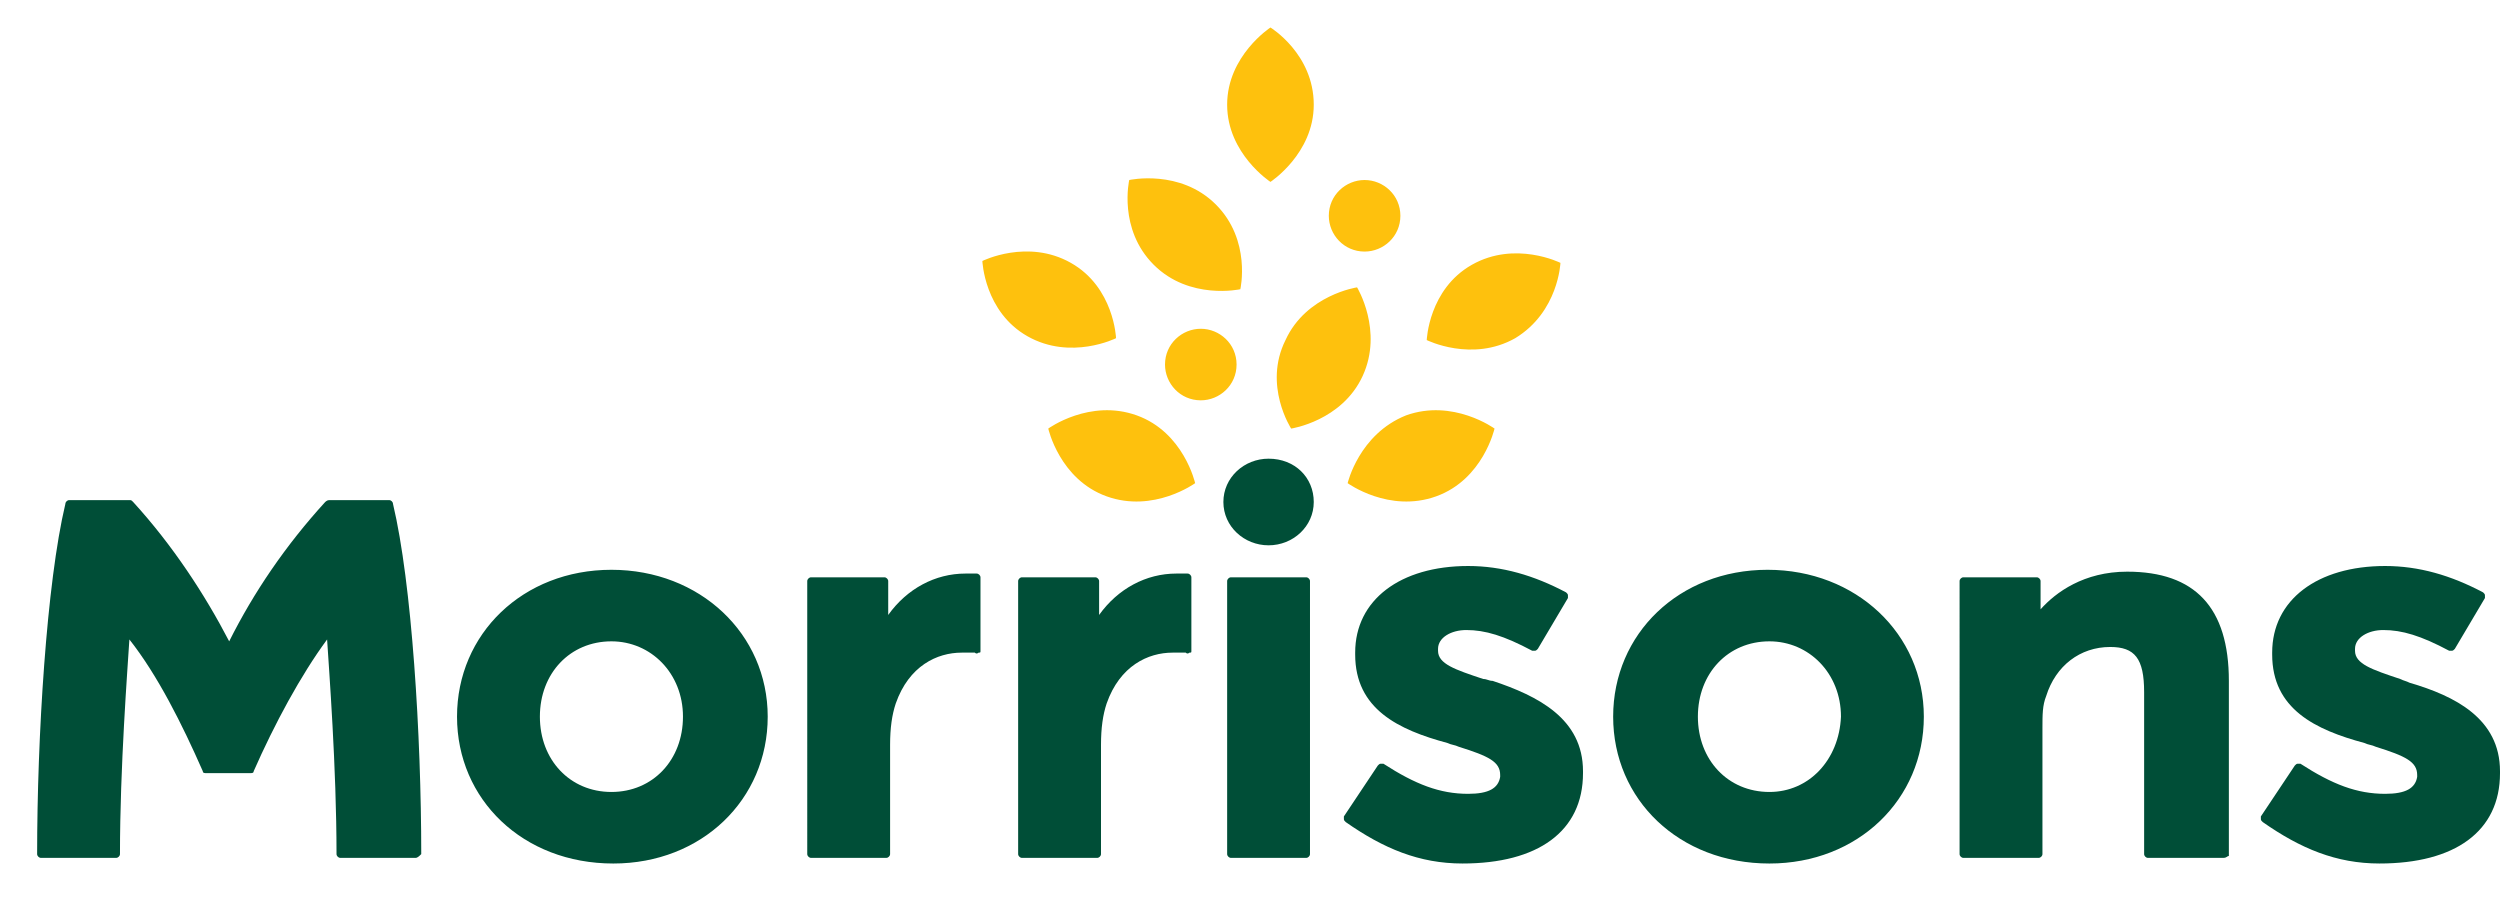 <?xml version="1.0" encoding="utf-8"?>
<!-- Generator: Adobe Illustrator 16.0.0, SVG Export Plug-In . SVG Version: 6.00 Build 0)  -->
<!DOCTYPE svg PUBLIC "-//W3C//DTD SVG 1.1//EN" "http://www.w3.org/Graphics/SVG/1.1/DTD/svg11.dtd">
<svg version="1.1" id="Layer_1" xmlns="http://www.w3.org/2000/svg" xmlns:xlink="http://www.w3.org/1999/xlink" x="0px" y="0px"
	 width="400px" height="145.454px" viewBox="0 0 400 145.454" enable-background="new 0 0 400 145.454" xml:space="preserve">
<g>
	<path fill="#FEC10D" d="M197.851,58.326c0,3.314-2.713,5.726-5.726,5.726c-3.313,0-5.724-2.713-5.724-5.726
		c0-3.313,2.711-5.723,5.724-5.723S197.851,55.014,197.851,58.326 M224.062,34.526c0,3.314-2.713,5.725-5.726,5.725
		c-3.313,0-5.726-2.711-5.726-5.725c0-3.313,2.712-5.724,5.726-5.724C221.349,28.803,224.062,31.213,224.062,34.526 M210.201,16.752
		c0,7.833-6.929,12.352-6.929,12.352s-6.929-4.519-6.929-12.352S203.272,4.4,203.272,4.4S210.201,8.617,210.201,16.752
		 M194.536,32.719c5.723,5.726,3.916,13.557,3.916,13.557s-8.134,1.809-13.859-3.915c-5.724-5.724-3.916-13.558-3.916-13.558
		S188.812,26.995,194.536,32.719 M171.338,42.059c6.93,3.917,7.23,12.051,7.23,12.051s-7.23,3.615-14.159-0.302
		c-6.931-3.916-7.23-12.051-7.23-12.051S164.409,38.143,171.338,42.059 M181.883,66.461c7.531,2.712,9.339,10.845,9.339,10.845
		s-6.629,4.823-14.16,2.11c-7.532-2.71-9.338-10.845-9.338-10.845S174.351,63.751,181.883,66.461 M218.035,60.135
		c-3.315,7.23-11.45,8.437-11.45,8.437s-4.518-6.931-0.903-14.161c3.316-7.229,11.448-8.435,11.448-8.435
		S221.349,52.904,218.035,60.135 M242.438,54.109c-6.929,3.917-14.16,0.301-14.16,0.301s0.303-8.135,7.231-12.05
		c6.929-3.916,14.161-0.302,14.161-0.302S249.365,49.892,242.438,54.109 M229.783,79.416c-7.532,2.713-14.159-2.11-14.159-2.11
		s1.809-7.832,9.341-10.845c7.531-2.71,14.16,2.11,14.16,2.11S237.314,76.706,229.783,79.416"/>
	<path fill="#004E37" d="M97.828,91.166c-14.159,0-24.704,10.242-24.704,23.498c0,13.258,10.545,23.498,25.006,23.498
		c14.158,0,24.703-10.24,24.703-23.498C122.833,101.408,111.988,91.166,97.828,91.166z M97.828,126.715
		c-6.628,0-11.447-5.122-11.447-12.051s4.819-12.05,11.447-12.05c6.327,0,11.447,5.121,11.447,12.05S104.457,126.715,97.828,126.715
		z M208.998,137.26h-12.052c-0.302,0-0.603-0.3-0.603-0.604V92.972c0-0.3,0.301-0.603,0.603-0.603h12.052c0.3,0,0.6,0.303,0.6,0.603
		v43.685C209.598,136.96,209.298,137.26,208.998,137.26 M282.809,91.166c-14.16,0-24.704,10.242-24.704,23.498
		c0,13.258,10.544,23.498,25.004,23.498c14.16,0,24.705-10.24,24.705-23.498C307.813,101.408,296.966,91.166,282.809,91.166z
		 M283.108,126.715c-6.628,0-11.447-5.122-11.447-12.051s4.819-12.05,11.447-12.05c6.325,0,11.447,5.121,11.447,12.05
		C294.256,121.593,289.434,126.715,283.108,126.715z M355.714,137.26h-12.052c-0.3,0-0.601-0.3-0.601-0.604v-25.908
		c0-5.421-1.506-7.231-5.425-7.231c-4.818,0-8.734,3.013-10.241,7.835c-0.603,1.507-0.603,3.013-0.603,5.12v20.185
		c0,0.304-0.301,0.604-0.604,0.604h-12.051c-0.3,0-0.604-0.3-0.604-0.604V92.972c0-0.3,0.304-0.603,0.604-0.603h11.751
		c0.3,0,0.603,0.303,0.603,0.603v4.521c2.41-2.71,6.929-6.026,13.858-6.026c10.843,0,16.269,5.727,16.269,17.474v28.021
		C356.316,136.96,356.316,137.26,355.714,137.26"/>
	<path fill="#004E37" d="M66.497,137.26h-12.05c-0.302,0-0.604-0.3-0.604-0.604c0-13.857-1.205-29.523-1.506-34.343
		c-4.218,5.722-8.436,13.557-11.75,21.089c0,0.301-0.301,0.301-0.603,0.301h-6.929c-0.302,0-0.603,0-0.603-0.301
		c-3.313-7.532-7.23-15.367-11.75-21.089c-0.301,4.819-1.506,20.485-1.506,34.343c0,0.304-0.301,0.604-0.602,0.604H6.544
		c-0.302,0-0.603-0.3-0.603-0.604c0-18.679,1.506-43.38,4.519-56.034c0-0.304,0.302-0.604,0.604-0.604h9.639
		c0.302,0,0.302,0,0.603,0.3c6.327,6.932,11.448,14.764,15.365,22.296c3.916-7.832,9.038-15.364,15.363-22.296
		c0,0,0.302-0.3,0.604-0.3h9.641c0.3,0,0.602,0.3,0.602,0.604c3.013,12.654,4.52,37.055,4.52,56.034
		C67.098,136.96,66.799,137.26,66.497,137.26"/>
	<path fill="#004E37" d="M141.813,137.26h-12.05c-0.302,0-0.604-0.3-0.604-0.604V92.972c0-0.3,0.302-0.603,0.604-0.603h11.749
		c0.301,0,0.603,0.303,0.603,0.603v5.423c3.013-4.216,7.532-6.625,12.351-6.625h1.809c0.302,0,0.603,0.3,0.603,0.6v11.751
		c0,0.3,0,0.3-0.301,0.3c0,0-0.302,0.304-0.604,0h-2.108c-3.917,0-8.436,2.109-10.544,8.136c-0.604,1.809-0.905,3.916-0.905,6.628
		v17.473C142.415,136.96,142.115,137.26,141.813,137.26 M175.556,137.26h-12.051c-0.3,0-0.602-0.3-0.602-0.604V92.972
		c0-0.3,0.302-0.603,0.602-0.603h11.75c0.301,0,0.602,0.303,0.602,0.603v5.423c3.013-4.216,7.532-6.625,12.353-6.625h1.809
		c0.301,0,0.601,0.3,0.601,0.6v11.751c0,0.3,0,0.3-0.3,0.3c0,0-0.301,0.304-0.603,0h-2.11c-3.916,0-8.435,2.109-10.544,8.136
		c-0.602,1.809-0.903,3.916-0.903,6.628v17.473C176.158,136.96,175.856,137.26,175.556,137.26 M210.201,80.318
		c0,3.919-3.313,6.932-7.23,6.932c-3.916,0-7.23-3.013-7.23-6.932c0-3.916,3.314-6.929,7.23-6.929
		C207.188,73.39,210.201,76.402,210.201,80.318 M238.822,108.939c-0.604,0-0.904-0.3-1.508-0.3c-4.519-1.507-7.229-2.41-7.229-4.52
		v-0.301c0-1.809,2.107-3.012,4.521-3.012c3.012,0,6.024,0.903,10.543,3.313h0.3c0.302,0,0.302,0,0.604-0.301l4.818-8.135v-0.303
		c0-0.3,0-0.3-0.3-0.6c-5.123-2.713-10.244-4.219-15.666-4.219c-10.845,0-18.076,5.422-18.076,13.856v0.304
		c0,8.734,6.929,12.051,14.763,14.159c0.601,0.301,1.203,0.301,1.807,0.601c4.819,1.507,6.628,2.413,6.628,4.52v0.303
		c-0.303,1.807-1.809,2.709-5.121,2.709c-4.521,0-8.436-1.506-13.558-4.818h-0.3c-0.304,0-0.304,0-0.604,0.3l-5.423,8.135v0.303
		c0,0.301,0,0.301,0.3,0.602c6.026,4.219,11.752,6.627,18.68,6.627c12.052,0,19.28-5.121,19.28-14.459v-0.301
		C253.282,114.964,246.054,111.352,238.822,108.939"/>
	<path fill="#004E37" d="M385.54,109.242c-0.604-0.303-0.903-0.303-1.507-0.603c-4.519-1.507-7.231-2.41-7.231-4.52v-0.301
		c0-1.809,2.11-3.012,4.519-3.012c3.014,0,6.026,0.903,10.545,3.313h0.303c0.3,0,0.3,0,0.604-0.301l4.819-8.135v-0.303
		c0-0.3,0-0.3-0.3-0.6c-5.123-2.713-10.245-4.219-15.667-4.219c-10.847,0-18.076,5.422-18.076,13.856v0.304
		c0,8.734,6.929,12.051,14.761,14.159c0.604,0.301,1.206,0.301,1.81,0.601c4.818,1.507,6.628,2.413,6.628,4.52v0.303
		c-0.303,1.807-1.81,2.709-5.122,2.709c-4.52,0-8.436-1.506-13.557-4.818h-0.304c-0.3,0-0.3,0-0.6,0.3l-5.426,8.135v0.303
		c0,0.301,0,0.301,0.303,0.602c6.026,4.219,11.748,6.627,18.68,6.627c12.051,0,19.279-5.121,19.279-14.459v-0.301
		C400,114.964,392.771,111.352,385.54,109.242"/>
</g>
</svg>
